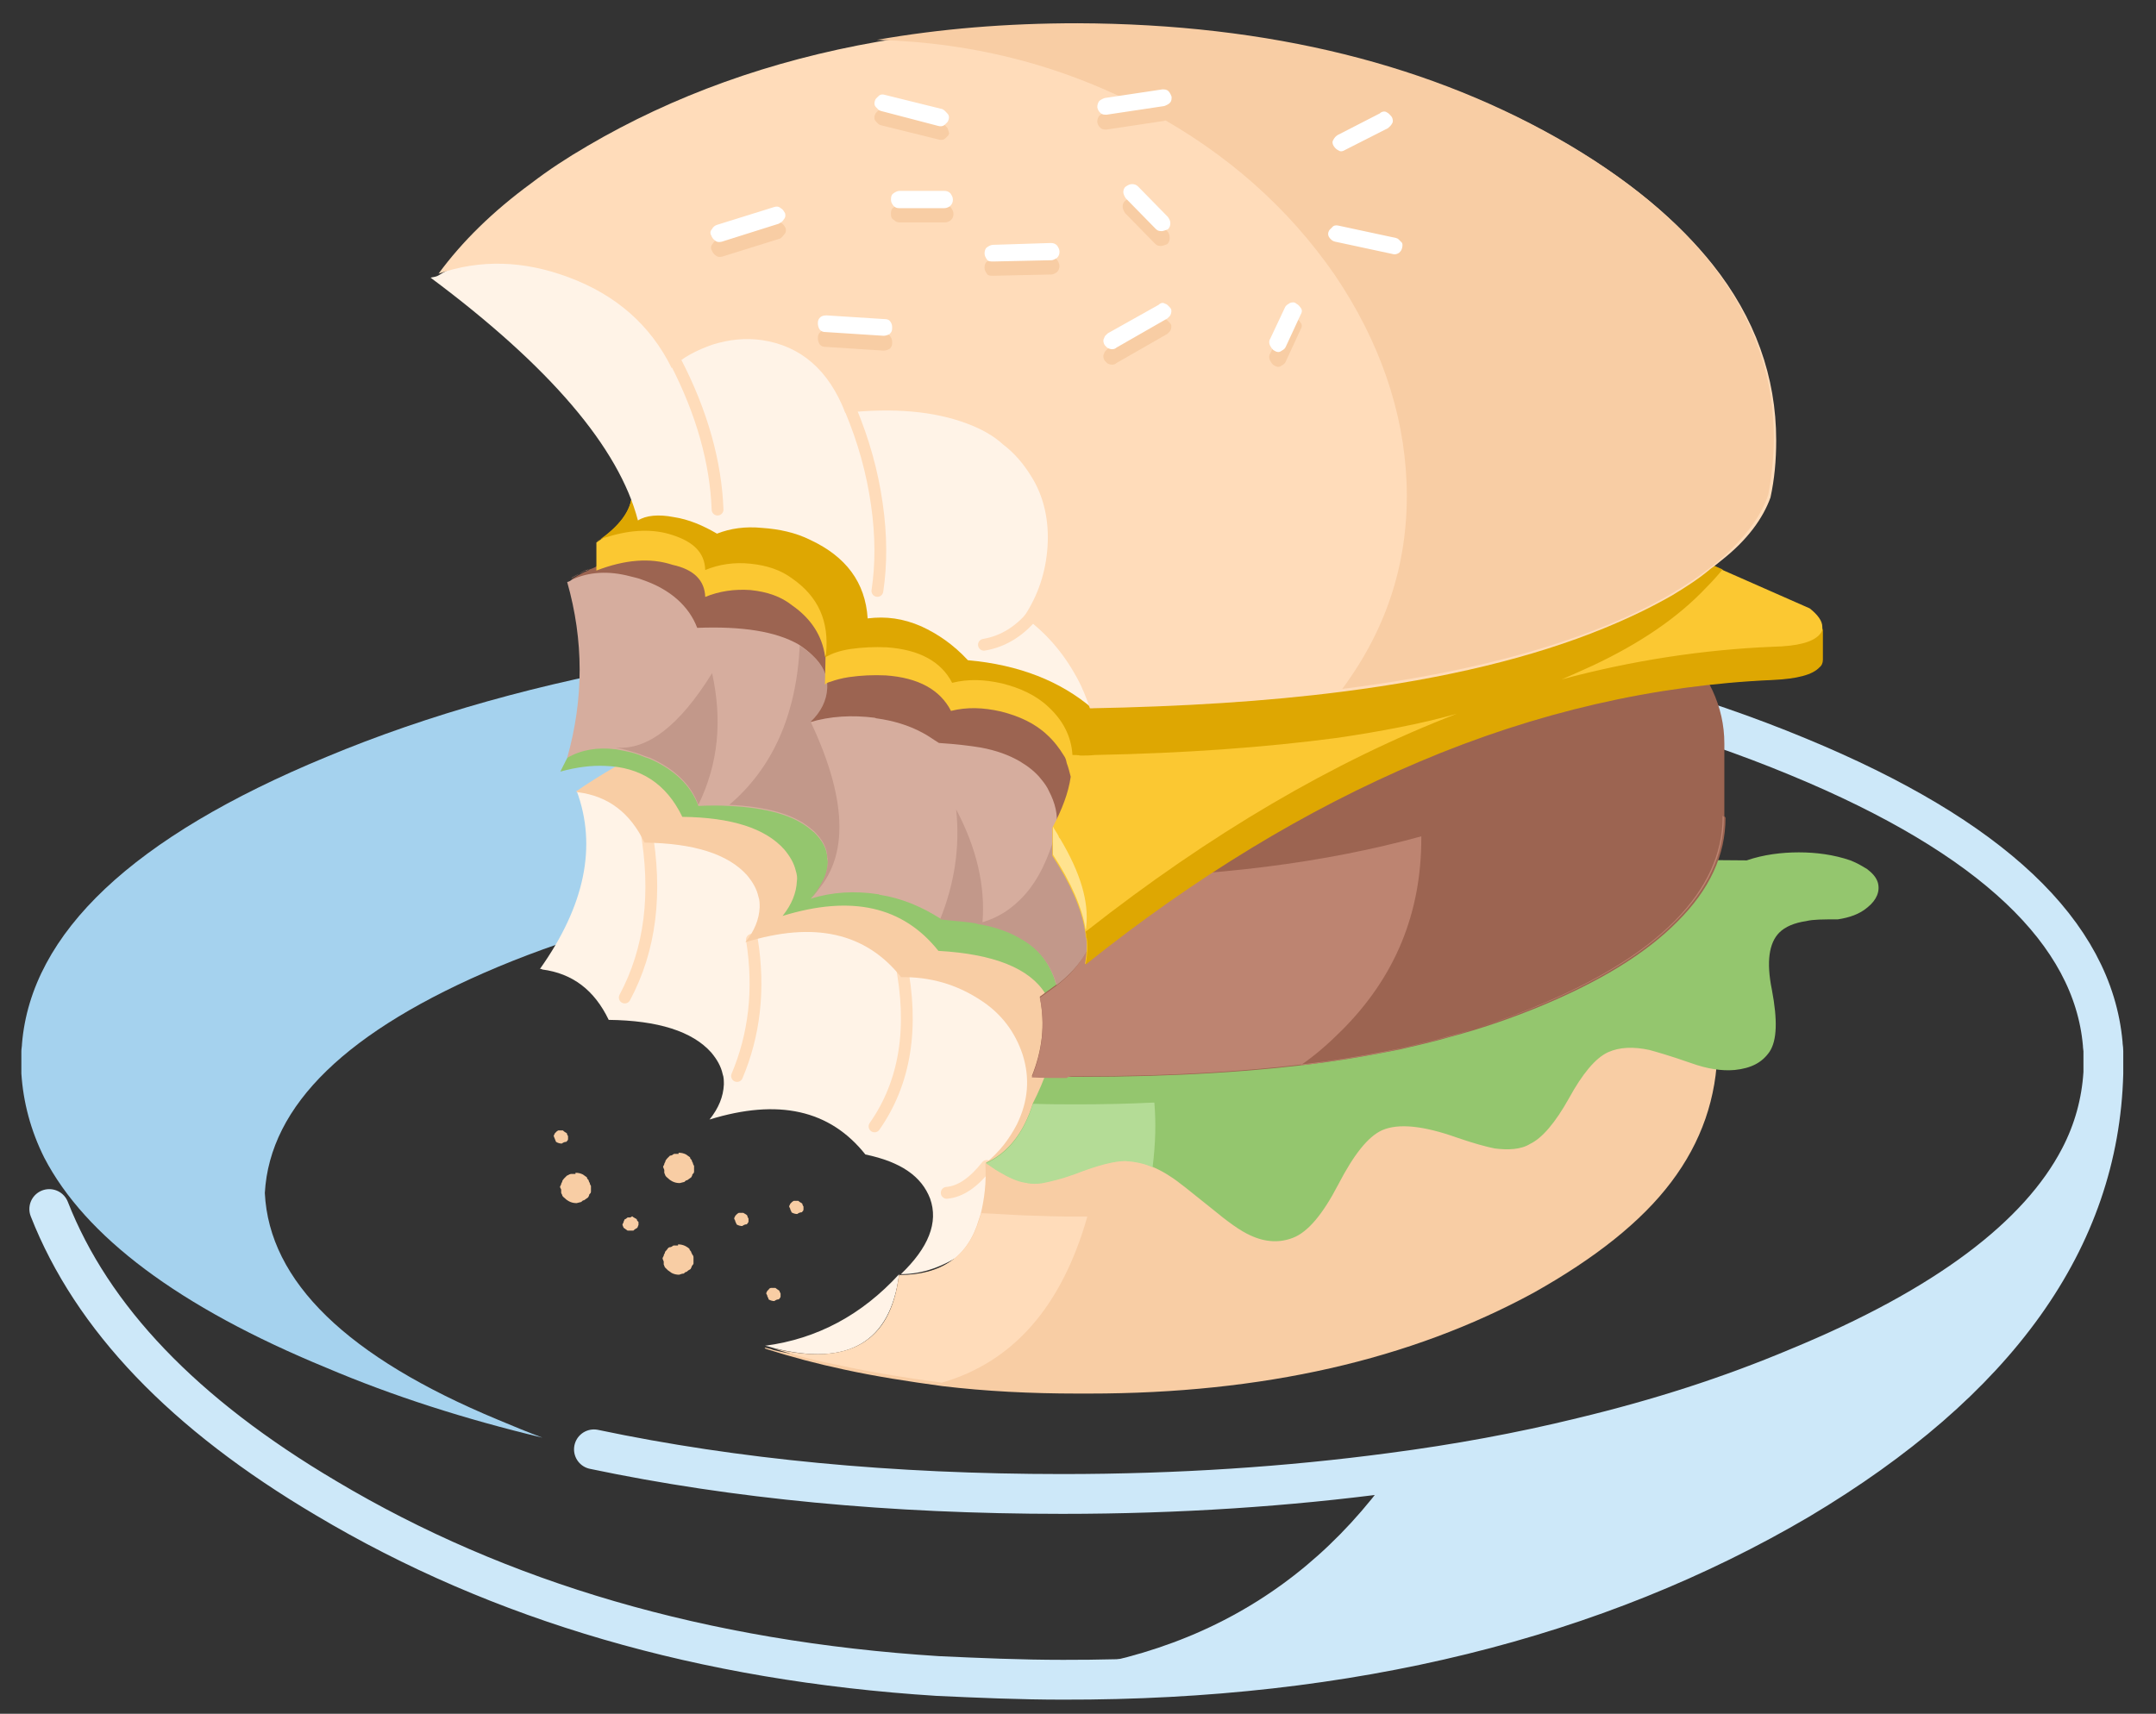 <?xml version="1.0" encoding="UTF-8"?><svg id="Ebene_1" xmlns="http://www.w3.org/2000/svg" viewBox="0 0 376.36 299.24"><rect x="0" y="0" width="376.36" height="299.24" fill="#333333" stroke="none"/><defs><style>.cls-1{stroke:#cde8f9;stroke-width:6.95px;}.cls-1,.cls-2{fill:none;stroke-linecap:round;stroke-linejoin:round;}.cls-3{fill:#f8cda4;}.cls-4{fill:#ffdcba;}.cls-5{fill:#fbc832;}.cls-6{fill:#ffe38f;}.cls-7{fill:#fff;}.cls-8{fill:#fff3e7;}.cls-9{fill:#b4dc96;}.cls-10{fill:#c2988a;}.cls-11{fill:#cde8f9;}.cls-12{fill:#a5d2ee;}.cls-13{fill:#bd8471;}.cls-14{fill:#dea702;}.cls-15{fill:#d6ad9e;}.cls-16{fill:#9c6451;}.cls-17{fill:#94c66e;}.cls-2{stroke:#ffdcba;stroke-width:2.06px;}</style></defs><g><g id="Platw_0_Layer0_0_FILL"><path class="cls-12" d="M196.7,110.23c-3.79-.11-7.36-.22-11.25-.22s-7.46,.11-11.25,.22c-20.66,.43-40.13,2.27-58.08,5.3-21.52,3.68-41.32,9.19-59.17,16.65-33.75,13.95-51.49,30.71-53.11,50.07,0,.43-.11,.87-.11,1.3v3.89c.32,4.97,1.62,9.95,4,14.71,7.14,13.73,23.47,26.06,49.21,36.66,11.68,4.97,24.23,8.98,37.75,12.22-2.6-.97-5.19-2.05-7.79-3.14-26.28-10.92-39.91-24.12-40.67-39.58,.87-15.36,14.39-28.44,40.67-39.47,13.74-5.73,28.88-9.95,45.32-12.76,13.74-2.38,28.56-3.78,44.46-4.11,2.81-.11,5.62-.22,8.65-.22s5.84,0,8.65,.22c15.03,.32,29.31,1.51,42.62,3.78,8.54-11.57,12.44-25.52,11.9-41.63-16.12-2.05-33.53-3.46-51.81-3.89Z"/><path class="cls-11" d="M363.16,202.15c-7.14,13.73-23.47,26.06-49.21,36.66-11.79,4.97-24.23,8.98-37.75,12.22-10.6,2.6-21.74,4.65-33.31,6.16-17.74,24.87-44.02,36.77-79.18,35.47,7.14,.43,14.39,.65,21.85,.65,50.19,0,93.02-10.49,128.5-31.58,34.72-20.55,52.35-45.31,53.11-74.4-.22,5.19-1.62,10.06-4,14.82Z"/></g><path id="Platw_0_Layer0_0_MEMBER_0_1_STROKES" class="cls-1" d="M248.62,114.55c2.06,.32,4.11,.65,6.06,.97,21.63,3.68,41.32,9.19,59.27,16.65,33.75,13.95,51.38,30.71,53.11,50.07,0,.43,.11,.87,.11,1.3v3.89c-.76,28.98-18.5,53.75-53.11,74.4-35.48,20.87-78.42,31.58-128.5,31.47-7.36,0-14.71-.32-21.85-.65-40.99-2.6-76.47-12.98-106.76-31.04-24.88-14.71-40.89-31.47-48.35-50.5m358.56-23.68c-.32,4.97-1.62,9.95-4.11,14.71-7.14,13.73-23.47,26.06-49.21,36.66-11.79,4.97-24.23,8.98-37.75,12.22-10.6,2.6-21.74,4.65-33.31,6.16-17.85,2.38-36.99,3.68-57.33,3.68-29.85,0-57.11-2.6-81.77-7.79"/></g><g><g id="EtaenBuger_0_Layer0_0_FILL"><path class="cls-3" d="M135.36,224.88h-.8c-.2,.1-.3,.1-.3,.2l-.3,.3c-.1,.2-.2,.3-.2,.5,.1,.2,.2,.3,.2,.5,.1,.2,.2,.3,.2,.5,.3,.2,.7,.3,1,.3,.3-.2,.5-.3,.8-.3,.2-.3,.3-.3,.3-.5v-.5c-.1-.3-.2-.3-.2-.5-.3-.2-.6-.4-.7-.5m4-15.2h-.8c-.2,.1-.3,.2-.3,.2l-.3,.3c-.1,.3-.2,.3-.2,.5,.1,.3,.2,.3,.2,.5,.1,.3,.2,.3,.2,.5,.3,.2,.7,.3,1,.3,.3-.2,.5-.3,.8-.3,.2-.2,.3-.3,.3-.5v-.5c-.1-.2-.2-.3-.2-.5-.2-.2-.4-.2-.7-.5m-28.8,5.2c.3-.3,.4-.3,.7-.5q.1-.3,.2-.5v-.5c-.2-.2-.3-.3-.3-.5-.3-.2-.6-.3-.8-.5-.2,.1-.3,.2-.3,.2h-.5c-.3,.2-.3,.3-.5,.3-.1,.3-.2,.3-.2,.5-.1,.3-.2,.3-.2,.5,.1,.2,.1,.3,.2,.5,.3,.2,.4,.3,.7,.5h1m10.3,4.2c-.1-.3-.2-.3-.2-.5-.2-.3-.3-.3-.3-.5-.3-.3-.4-.3-.7-.5-.4-.2-.8-.3-1.3-.3v.2h-.8c-.3,.2-.4,.3-.7,.3-.3,.1-.3,.3-.5,.5s-.3,.3-.3,.5c-.1,.2-.2,.3-.2,.5-.1,.2-.2,.3-.2,.5,.1,.2,.1,.3,.2,.5v.5c.1,.2,.1,.3,.2,.5l.5,.5c.3,.2,.4,.3,.7,.5,.4,.2,.8,.3,1.3,.3,.3-.1,.5-.2,.8-.2,.2-.2,.3-.3,.5-.3,.3-.3,.4-.3,.7-.5,.1-.3,.2-.3,.2-.5,.2-.3,.3-.3,.3-.5v-1c0-.3-.1-.4-.2-.5m8.9-7.3h-.8c-.2,.1-.3,.2-.3,.2l-.3,.3c-.1,.3-.2,.3-.2,.5,.1,.3,.2,.3,.2,.5,.1,.3,.2,.3,.2,.5,.3,.2,.7,.3,1,.3,.3-.2,.5-.3,.8-.3,.2-.3,.3-.3,.3-.5v-.5c-.1-.2-.2-.3-.2-.5-.1-.2-.4-.3-.7-.5m-13.3-9.5c-.2,.3-.3,.3-.3,.5-.1,.3-.2,.3-.2,.5-.1,.3-.2,.3-.2,.5q.1,.3,.2,.5v.5q.1,.3,.2,.5c.2,.3,.3,.3,.5,.5,.3,.3,.4,.3,.7,.5,.4,.2,.8,.3,1.3,.3,.3-.1,.5-.1,.8-.2,.2-.2,.3-.3,.5-.3,.3-.2,.4-.3,.7-.5,.1-.2,.2-.3,.2-.5,.2-.2,.3-.3,.3-.5v-1c-.1-.2-.2-.3-.2-.5-.1-.2-.2-.3-.2-.5-.2-.2-.3-.3-.3-.5-.3-.2-.4-.3-.7-.5-.4-.2-.8-.3-1.3-.3v.2h-.8c-.3,.2-.4,.3-.7,.3l-.5,.5m-17.5,3l-.5,.5c-.2,.3-.3,.3-.3,.5-.1,.3-.2,.3-.2,.5-.1,.3-.2,.3-.2,.5,.1,.3,.2,.3,.2,.5v.5c.1,.3,.2,.3,.2,.5,.2,.3,.3,.3,.5,.5,.3,.3,.4,.3,.7,.5,.4,.2,.8,.3,1.3,.3,.3-.1,.5-.1,.8-.2,.2-.2,.3-.3,.5-.3,.3-.2,.4-.3,.7-.5,.1-.2,.2-.3,.2-.5,.2-.2,.3-.3,.3-.5v-1c-.1-.2-.2-.3-.2-.5-.1-.2-.2-.3-.2-.5-.2-.2-.3-.3-.3-.5-.3-.2-.4-.3-.7-.5-.4-.2-.8-.3-1.3-.3v.2h-.8c-.4,.1-.4,.2-.7,.3m-.7-7.9h-.8c-.2,.1-.3,.2-.3,.2l-.3,.3c-.1,.3-.2,.3-.2,.5q.1,.3,.2,.5t.2,.5c.3,.2,.7,.3,1,.3,.3-.2,.5-.3,.8-.3,.2-.2,.3-.3,.3-.5v-.5c-.1-.2-.2-.3-.2-.5-.3-.2-.4-.2-.7-.5Z"/></g><g id="EtaenBuger_0_Layer0_1_FILL"><path class="cls-8" d="M135.06,235.38c13,3.3,20.4-1,21.9-12.9-6.5,7.1-14.3,11.3-23.4,12.5,.6,.1,1.1,.3,1.5,.4m-34-97.2c-.2,0-.3-.1-.4-.1,3.6,9.7,1.4,20.1-6.4,31.1,.2,0,.3,0,.4,.1,5.3,.7,9.1,3.6,11.6,8.8,8.6,.1,14.6,2,17.9,5.7,1,1.2,1.7,2.4,2,3.8,.2,.5,.2,1.2,.2,1.8-.1,2.1-.9,4.1-2.5,6.1,12-3.7,21-1.7,27.2,6.1,6.2,1.3,9.8,3.8,11.3,7.7,1.5,4.2-.3,8.6-5.1,13.2,3.8,0,7.5-1.3,11.4-4s6.3-5.6,7.3-8.9l.3-1c.6-2.4,.8-5.4,.8-8.7,3.7-3.2,5.9-6.8,6.6-10.7,.7-3.6,.1-7.2-1.9-10.6-1.9-3.4-4.6-6.1-8.4-8.1-3.8-2.1-8.1-3.2-12.7-3.1-6.2-7.8-15.2-9.7-27.2-6.1,2.1-2.5,2.9-5.1,2.3-7.9-.5-2.8-2.5-4.9-5.8-6.7-3.6-1.9-8.2-2.9-13.9-2.9-1-2.2-3.1-3.7-6.2-4.6-.6,.2-3.5-.1-8.8-1Z"/></g><path id="EtaenBuger_0_Layer0_1_MEMBER_0_1_STROKES" class="cls-2" d="M157.26,167.98c2.3,11.4,.8,21-4.6,28.7m-39.9-52c2,11.3,.8,21.1-3.7,29.5m22.2-10.1c1.4,8.8,.4,16.7-2.6,23.8m43.6,15.7c-2.3,2.9-4.6,4.5-7,4.7"/><g id="EtaenBuger_0_Layer0_1_MEMBER_1_FILL"><path class="cls-3" d="M190.01,116.03h-2c-28.6,0-52.9,4.7-73.3,14.1-2.6,1.3-5.1,2.4-7.4,3.8-2.4,1.4-4.8,2.9-6.8,4.3,.2,0,.3,.1,.4,.1,5.3,.7,9.1,3.6,11.6,8.8,8.6,.1,14.6,2,17.9,5.7,1,1.2,1.7,2.4,2,3.8,.2,.5,.2,1.2,.2,1.8-.1,2.1-.9,4.1-2.5,6.1,12-3.7,21-1.7,27.2,6.1,5.1-.1,9.7,1.3,13.7,3.9,3.8,2.4,6.2,5.7,7.5,9.6,1.3,4.1,1,8.1-1,12.2-1.3,2.5-3,4.8-5.5,6.8v.1c.2,3.3-.2,6.2-.8,8.7-.1,.3-.2,.6-.3,.9-1.9,6.6-6.6,9.9-14,9.9-1.5,11.9-8.8,16.2-21.9,13-.4-.2-1-.3-1.4-.4h-.1v.1h0l.2,.1c4.4,1.4,8.9,2.6,13.6,3.6,5.5,1.2,11.3,2.1,17.2,2.9,7.5,.9,15.4,1.3,23.6,1.3h2c30.3,0,56.1-5.9,77.6-17.6,10.7-6,18.8-12.4,24-19.3,5.3-7,8-14.8,8.1-23.4,.1-3.8-.3-7.9-1.3-12.2-.3-1-.4-1.9-.6-2.8-1.6-6.1-4-11.1-7.3-15.2-4.4-8.3-13.4-15.6-27.3-22.1-20.3-10-44.7-14.7-73.3-14.7Z"/></g><g id="EtaenBuger_0_Layer0_1_MEMBER_1_MEMBER_0_FILL"><path class="cls-4" d="M135.01,235.43c3.9,1.3,8,2.3,12.2,3.1,5.5,1.2,11.3,2.1,17.2,2.9,12.4-3.6,20.9-13.2,25.4-29h-1.8c-2.9,0-6-.1-8.9-.2-2.6-.1-5.2-.3-7.8-.4-.1,.3-.2,.6-.3,.9-1.9,6.6-6.6,9.9-14,9.9-1.5,11.7-8.9,16-22,12.8Z"/></g><g id="EtaenBuger_0_Layer0_2_FILL"><path class="cls-17" d="M101.91,126.63l-4.1,8.1c2.9-.8,5.5-1.1,7.8-1,6.2,.2,10.7,3.1,13.5,8.9,8.6,.1,14.5,2,17.8,5.7,1,1.2,1.7,2.4,2,3.7,.2,.6,.3,1.3,.2,1.8-.1,2.1-.9,4.1-2.5,6.1,12-3.7,21-1.7,27.2,6.1,19.4,1.1,24.9,10,16.5,26.6-1.6,5.2-4.4,8.7-8.2,10.4,.7,.4,1.4,1,2.3,1.5,1.7,1,3.2,1.7,4.6,1.9,.3,0,.3,.1,.5,.1,.7,.1,1.4,.1,2.3,0,1.6-.3,3.6-.8,5.8-1.6,4.1-1.6,7-2.3,8.8-2.3,1.6,.1,3.5,.4,5.2,1.3,.9,.4,1.8,.9,2.7,1.5,1.3,.8,3.6,2.7,7.1,5.5,2.9,2.4,5.1,4,6.9,4.8,2.6,1.2,5.1,1.3,7.4,.4,2.6-1,5.2-4.1,7.9-9.3,2.7-5.2,5.2-8.4,7.7-9.5,2.8-1.2,7.1-.8,13,1.3,2.9,1,5.1,1.6,6.6,1.9,2.4,.3,4.6,.2,6.2-.8,2.1-1,4.4-3.7,6.8-8,2.3-4.2,4.6-7,6.8-8,2-.9,4.4-1,7.2-.4,1.1,.3,3.6,1,7.3,2.3,2.8,1,5.3,1.4,7.6,1.2,2.9-.3,4.8-1.3,6.1-3.2,1.3-2,1.4-5.5,.4-10.8-1-4.9-.5-8.2,1.3-10,1-1,2.6-1.7,4.7-2,1.2-.3,2.9-.3,5.5-.3,2-.3,3.8-.9,5.2-2.1,1.6-1.3,2.2-2.8,1.8-4.3-.3-1-1-1.7-1.9-2.4-.7-.4-1.6-1-2.9-1.5-2.9-1-6-1.4-9-1.4s-6.2,.4-9.1,1.4l-12.5-.1c.4-2.1,.7-4.2,.7-6.2v-13.9c0-1.1-.1-2.1-.2-3.1l-191-.3h0Z"/></g><g id="EtaenBuger_0_Layer0_2_MEMBER_0_FILL"><path class="cls-9" d="M201.51,192.53h-.4c-4.1,.2-8.4,.3-12.8,.3-2.7,0-5.4,0-8-.1-1.6,5.2-4.4,8.7-8.2,10.4,.7,.4,1.4,1,2.3,1.5,1.7,1,3.2,1.7,4.6,1.9,.3,0,.3,.1,.5,.1,.7,.1,1.4,.1,2.3,0,1.6-.3,3.6-.8,5.8-1.6,4.1-1.6,7-2.3,8.8-2.3,1.6,.1,3.5,.4,5.2,1.3-.2-.1-.3-.2-.4-.3,.5-4,.6-7.7,.3-11.2Z"/></g><g id="EtaenBuger_0_Layer0_3_FILL"><path class="cls-13" d="M103.01,99.23c-.3,.3-.8,.3-1.1,.5-.4,.3-1,.5-1.5,.8s-.8,.4-.6,.4c.7-.4,1.4-.8,2.2-1.3,.4,.1,.6-.1,1-.4Z"/><path class="cls-16" d="M131.91,89.23c-8.3,2.1-16.1,4.6-23.5,7.7-1.4,.6-2.9,1.3-4.2,1.9-.4,.3-.8,.4-1.3,.6-.3,.3-.6,.3-1,.5-.8,.4-1.5,.8-2.2,1.3,.5-.3,3.7,2.1,9.4,6.8,8.7,7.3,15.7,12.8,20.9,16.6,22.8,16.9,42.8,26.3,60,28.5,1.3,2.9,1.7,5.7,1.2,8.5-.8,3.8-2.9,7.3-6.8,10.3-1,.7-1.9,1.4-2.9,2.1,1,4.9,.4,9.4-1.4,13.9,2,.1,4,.1,6.1,.1h2.3c16.5,0,30.8-.9,43.2-2.6,4.4-.6,8.7-1.4,12.7-2.2,3-.7,6.1-1.4,8.8-2.2,5.3-1.4,10.2-3.1,14.9-5,11-4.5,19.2-9.5,24.8-15.2,5.5-5.5,8.3-11.5,8.3-18,0-.1-.1-.2-.2-.3v-12.7c0-12.8-11-23.8-33.1-32.8-10.2-4.2-21.4-7.4-33.6-9.5-13.9-2.7-29.4-4-46.2-4h-1.2c-20.4-.2-38.8,1.8-55,5.7Z"/></g><g id="EtaenBuger_0_Layer0_3_MEMBER_0_FILL"><path class="cls-13" d="M187.51,187.93h.7c16.5,0,30.8-.9,43.2-2.6,4.4-.6,8.7-1.4,12.7-2.2,3-.7,6.1-1.4,8.8-2.2,5.3-1.4,10.2-3.1,14.9-5,11-4.5,19.2-9.5,24.8-15.2,5.5-5.5,8.3-11.5,8.3-18,0-.1-.1-.2-.2-.3v.2c0,6.4-2.8,12.5-8.3,18.1s-13.8,10.7-24.8,15.2c-4.6,1.9-9.5,3.6-14.8,5.1-2.9,.8-5.9,1.5-8.9,2.2-4.1,.9-8.3,1.6-12.7,2.2-1.4,.3-2.9,.4-4.2,.6,2.5-1.7,4.9-3.8,7.2-6.1,9.3-9.3,13.9-20.4,13.9-33.6v-.3c-16.7,4.6-36,7.1-58.1,7.3,1.3,2.9,1.7,5.7,1.2,8.5-.8,3.8-2.9,7.3-6.8,10.3-1,.7-1.9,1.4-2.9,2.1,1,4.9,.4,9.4-1.4,13.9,2,.1,4,.1,6.1,.1,.3-.3,.8-.3,1.3-.3Z"/></g><g id="EtaenBuger_0_Layer0_3_MEMBER_1_FILL"><path class="cls-15" d="M112.11,101.23c-.7-.3-1.4-.4-2.1-.6-3.8-1-7.2-.8-10.2,.6-.3,.2-.4,.3-.8,.4,2.9,10.2,2.9,20.4,0,30.7,2.4-1.4,5.3-1.9,8.4-1.5h.1c1.5,.3,3,.5,4.6,1.2,.4,.2,.9,.3,1.4,.5,4.2,1.9,7.1,4.6,8.4,8.2,1.9-.1,3.7-.1,5.4,0,6.4,.3,11.3,1.6,14.3,4.2,.3,.2,.3,.3,.5,.4,1.4,1.4,2.3,2.9,2.3,4.6,.1,.3,.1,.5,.1,.8-.1,1.3-.4,2.5-1.2,3.8-.4,.8-1,1.6-1.8,2.4,3.8-1.2,7.7-1.4,11.7-.8,.1,0,.2,0,.3,.1h0c3.9,.6,7.4,2.1,10.7,4.2,2.5,.3,4.6,.4,6.2,.7,.3,.1,.6,.2,.9,.2,2.7,.5,4.9,1.3,6.8,2.4,2.2,1.3,3.9,2.9,5.1,5.2,.5,1,.9,1.9,1.1,2.9,3.8-2.9,6.2-6.4,6.8-10.3,.5-2.9,.2-5.7-1.2-8.5-1.3-2.7-3.1-5.3-5.7-7.9l.2-.8c.3-2-.2-4.1-1.3-6.2-.3-.7-.8-1.4-1.3-2-1-1.3-2.3-2.3-3.8-3.2-1.9-1.1-4.1-1.9-6.8-2.4-1.8-.3-4.2-.6-7.3-.8-1-.6-1.9-1.3-2.9-1.8-2.4-1.3-5.1-2.1-8-2.5-.1,0-.3-.1-.3-.1-3.9-.5-7.8-.3-11.4,.8,1.9-2.1,2.9-4.2,2.9-6.2,.1-2.1-.7-3.9-2.4-5.5-.7-.7-1.5-1.3-2.4-1.9-4-2.3-9.9-3.2-17.7-2.9-1.4-3.7-4.6-6.7-9.6-8.4Z"/></g><g id="EtaenBuger_0_Layer0_3_MEMBER_1_MEMBER_0_FILL"><path class="cls-10" d="M112.11,131.83c.4,.2,.9,.3,1.4,.5,4.2,1.9,7.1,4.6,8.4,8.2,3.5-7.2,4.2-14.7,2.4-23-5.7,9.2-11.3,13.5-16.8,13,1.4,.3,3,.7,4.6,1.3m71.2,37.3c.5,1,.9,1.9,1.1,2.9,3.8-2.9,6.2-6.4,6.8-10.3,.5-2.9,.2-5.7-1.2-8.5-1.3-2.7-3.1-5.3-5.7-7.9-1.3,4.6-3.1,8.4-5.6,11.1-2.1,2.3-4.5,3.8-7.2,4.6,.5-6.3-1-12.9-4.6-19.7,.7,6.6-.3,13-2.8,19.2,2.5,.3,4.6,.4,6.2,.7,.3,.1,.6,.2,.9,.2,2.7,.5,4.9,1.3,6.8,2.4,2.4,1.3,4.1,3,5.3,5.3m-38.9-49c.1-2.1-.7-3.9-2.4-5.5-.7-.7-1.5-1.3-2.4-1.9-.6,12.2-4.8,21.4-12.3,27.8,6.4,.3,11.3,1.6,14.3,4.2,.3,.2,.3,.3,.5,.4,1.4,1.4,2.3,2.9,2.3,4.6,.1,.3,.1,.5,.1,.8-.1,1.3-.4,2.5-1.2,3.8-.4,.8-1,1.6-1.8,2.4,6.7-6.2,6.7-16.5,0-30.7,1.8-1.7,2.8-3.7,2.9-5.9Z"/></g><g id="EtaenBuger_0_Layer0_4_FILL"><path class="cls-5" d="M123.11,104.23c2.4-1,5.1-1.4,7.9-1.2,2.9,.3,5.3,1.1,7.3,2.7,3.3,2.3,5.2,5.3,5.7,8.8q0,.1,.1,.1l-.1,4.9c.3-.3,.6-.4,1-.5,.8-.3,1.9-.6,3.2-.8,2.1-.3,4.2-.4,6.4-.3,5.7,.4,9.5,2.5,11.4,6.2,2.8-.7,5.6-.6,8.7,.1,3.2,.8,6,2.1,8.1,4.1,1.2,1.1,2.1,2.3,2.9,3.6,.3,.4,.4,.8,.5,1.3,.3,.8,.5,1.6,.7,2.4-.4,2.8-1.5,5.7-3.2,8.9v4.9c3.2,4.9,5.1,9.3,5.7,13.1v.1c.1,.3,.1,.4,.1,.7,0,.2,0,.3,.1,.4,.2,1.3,.1,2.9-.2,4.6,19.1-15.3,38.6-27.1,58.2-35.4,20.5-8.7,41.1-13.4,61.8-14.3,4.2-.2,6.9-.9,8.1-2.2,.4-.3,.6-.8,.6-1.3v-5.7c0-1-.8-2.1-2.2-3.2l-15.2-6.7-30.3-13.3-160.1,.1c-.1,2.9-2.2,5.7-6.2,8.4v4.9c4.9-1.9,9.4-2.3,13.3-1,3.7,.8,5.6,2.7,5.7,5.6Z"/></g><g id="EtaenBuger_0_Layer0_4_MEMBER_0_FILL"><path class="cls-6" d="M183.81,144.33v4.9c3.2,4.9,5.1,9.3,5.7,13.1,.1-.2,.1-.3,.1-.5,.5-4.4-1-9.4-4.5-15.3-.2-.3-.3-.3-.3-.5-.3-.6-.7-1.1-1-1.7Z"/><path class="cls-14" d="M106.11,93.73h0c4.2-1.3,8-1.4,11.3-.3,3.7,1.2,5.6,3.1,5.7,6.1,2.4-1,5.1-1.4,7.9-1.1,2.9,.3,5.3,1.1,7.3,2.6,4.6,3.2,6.4,7.5,5.9,13,0,.3-.1,.4-.2,.6q0,.1,.1,.1c.1,0,.1-.1,.2-.1,.9-.5,2.2-1,4.1-1.3,2.1-.3,4.2-.4,6.4-.3,5.7,.4,9.5,2.5,11.4,6.2,2.8-.7,5.6-.6,8.7,.1,3.2,.8,6,2.1,8.1,4.1,2.5,2.3,4,5.1,4.2,8.4,.4,0,1,0,1.4,.1,.8,0,1.6,0,2.5-.1,15.5-.3,29.6-1.3,42.4-3,7.4-1.1,14.4-2.4,20.8-4.2-21.5,8.3-43.1,21-64.6,37.9-.1,0-.1,.1-.2,.1v.1c.1,.3,.1,.4,.1,.7,0,.2,0,.3,.1,.4,.2,1.3,.1,2.9-.2,4.6,19.1-15.3,38.6-27.1,58.2-35.4,20.5-8.7,41.1-13.4,61.8-14.3,4.2-.2,6.9-.9,8.1-2.2,.4-.3,.6-.8,.6-1.3v-5.7c0,.4-.3,1-.6,1.3-1.2,1.3-3.8,2-8.1,2.1-12.2,.5-24.6,2.4-36.9,5.7,1.9-.8,3.6-1.6,5.4-2.4,8.3-3.9,14.9-8.4,19.8-13.6,1-1,2-2.1,2.9-3.2l-30.3-13.3-160.1,.1c-.1,2.9-2.2,5.7-6.2,8.4,.5-.5,1.2-.7,2-.9Z"/></g><g id="EtaenBuger_0_Layer0_5_FILL"><path class="cls-8" d="M190.66,123.68c-1.2-4.6-2.1-8.1-2.9-10.6-1.3-4.2-3-7.2-5.4-8.8,2.4-3.7,3.8-7.9,4.1-12.2,.3-4.6-.7-8.7-2.9-12.4-1.3-2.1-2.9-4-4.9-5.5-.7-.5-2.3-1.2-4.6-1.7-2.9-.8-4.6-1.3-5.1-1.4-3.1-1.2-5.7-1.9-8-2.3-2.7-.4-6-.4-10,0-2.9-7.4-7.8-11.6-14.6-12.6-2.9-.4-5.7-.3-8.6,.7-2.8,.9-5.1,2.2-7.1,4.1-1.8-3.4-4.5-6.4-8-9.2-3.5-2.6-7.3-4.6-11.6-5.8-4.4-1.3-8.7-1.9-12.9-1.5-4.5,.3-8.4,1.6-11.6,3.6-.3,.2-.8,.3-1.4,.4,20.8,15.5,32.9,29.7,36.2,42.4,1.4-.9,3.6-1.1,6.2-.6,2.7,.4,5.2,1.5,7.6,2.9,2.3-.9,4.9-1.3,7.9-1,2.9,.2,5.8,.8,8.4,2.1,6.2,2.9,9.6,7.4,10,13.7,3.2-.4,6.2,0,9.4,1.4,2.8,1.3,5.5,3.1,8.1,5.9,9,.8,16.2,3.7,21.7,8.4Z"/></g><g id="EtaenBuger_0_Layer0_5_MEMBER_0_FILL"><path class="cls-4" d="M309.06,86.88c.7-3.2,1-6.5,1-10,0-11.1-3.7-21.4-11.1-30.7-5.9-7.4-14.1-14.3-24.7-20.6-23.6-14-52.3-21.1-85.8-21.2-12.4,0-24.1,1-35.2,2.9-18.8,3.3-35.7,9.4-50.7,18.2-3.6,2.1-6.8,4.2-9.8,6.5-6.7,4.9-12.1,10.2-16.2,15.8,7.3-2.5,14.8-2.3,22.6,.6,8.4,3.1,14.4,8.4,18.1,15.9,1.9-1.9,4.3-3.1,7.1-4.1,2.9-.9,5.7-1.2,8.6-.8,6.8,1,11.7,5.2,14.6,12.7,8.4-.9,15.5-.3,21.3,1.9,2.4,.9,4.6,2.1,6.2,3.6,2,1.5,3.6,3.4,4.9,5.5,2.3,3.6,3.2,7.9,2.9,12.4-.3,4.4-1.6,8.4-4.1,12.2,3.8,2.8,6.8,6.2,9.2,10.6,1,1.8,1.7,3.6,2.3,5.4,16.1-.3,30.8-1.2,44-2.9,18.1-2.3,33.4-6,45.8-11.1,4.4-1.8,8.3-3.7,11.8-5.7,2.5-1.5,4.8-3,6.8-4.7,.6-.4,1.3-1,1.8-1.4,4.6-3.6,7.3-7.4,8.6-11Z"/></g><g id="EtaenBuger_0_Layer0_5_MEMBER_0_MEMBER_0_FILL"><path class="cls-3" d="M308.68,86.37c.6-3.26,.97-6.64,.97-9.9,0-19.91-11.95-37.05-35.73-51.17-23.78-14-52.27-21.12-85.83-21.24-12.43,0-24.02,.97-35.01,2.9,17.38,.48,33.2,4.71,47.68,12.55,13.4,7.24,24.14,16.78,32.23,28.48,7.85,11.59,12.07,23.9,12.55,36.33,.48,13.28-3.26,25.22-11.23,35.97,18.11-2.29,33.32-5.91,45.87-10.98,8.57-3.5,15.33-7.48,20.52-11.95,3.86-3.5,6.76-7.24,7.97-10.98Z"/></g><g id="EtaenBuger_0_Layer0_5_MEMBER_0_MEMBER_1_FILL"><path class="cls-3" d="M144.28,57.66c-.43,0-.87,.11-1.08,.32-.32,.32-.43,.54-.43,1.08,0,.32,.11,.76,.32,1.08,.32,.32,.54,.43,1.08,.43l10.06,.65c.32,0,.76-.11,1.08-.32,.32-.32,.43-.54,.43-1.08s-.11-.76-.32-1.08-.54-.43-.97-.43l-10.17-.65m-7.36-16.76c.32-.32,.32-.76,.22-1.08-.22-.32-.32-.65-.76-.87-.32-.32-.76-.32-1.08-.22l-10.06,3.14c-.32,.11-.65,.32-.87,.76-.32,.32-.32,.76-.11,1.08,.11,.32,.32,.65,.65,.87,.32,.32,.76,.32,1.19,.22l10.06-3.14c.22-.11,.43-.32,.76-.76m19.14-2.49c.32,.32,.54,.43,1.08,.43h7.79c.43,0,.87-.22,1.08-.43,.32-.32,.43-.65,.43-1.08s-.22-.76-.43-1.08c-.32-.32-.65-.43-1.08-.43h-7.9c-.43,0-.76,.22-1.08,.43s-.43,.54-.43,1.08,.11,.87,.54,1.08m9.3-16.11c-.32-.32-.43-.54-.87-.76l-10.06-2.49c-.32-.11-.76-.11-1.08,.22s-.54,.43-.65,.87c-.11,.32-.11,.76,.22,1.08s.43,.54,.87,.65l10.06,2.49c.32,.11,.87,.11,1.19-.22s.54-.43,.65-.87c-.11-.22-.11-.54-.32-.97m61.65,35.25c.22-.32,.32-.76,.11-1.08s-.43-.65-.87-.87c-.32-.32-.76-.22-1.08-.11-.32,.22-.65,.32-.87,.76l-2.6,5.52c-.22,.32-.22,.76,0,1.19,.22,.32,.32,.65,.76,.87,.32,.22,.76,.32,1.08,.11s.65-.32,.87-.76l2.6-5.62m-43.59-9.62c.43,0,.76-.22,1.08-.43,.32-.32,.43-.65,.43-1.08s-.22-.76-.43-1.08c-.32-.32-.65-.43-1.08-.43l-10.06,.32c-.43,0-.76,.22-1.08,.43s-.43,.65-.43,1.08,.22,.76,.43,1.08,.65,.32,1.08,.32l10.06-.22m20.33,10.38c.32-.32,.54-.43,.65-.87s.11-.76-.22-1.08-.43-.54-.87-.65c-.32-.22-.76-.11-1.08,.22l-8.87,4.97c-.32,.32-.54,.43-.65,.87-.22,.32-.11,.87,.11,1.19,.32,.32,.43,.54,.87,.65,.32,.11,.87,.11,1.19-.22l8.87-5.08m0-17.95l-5.19-5.3c-.32-.32-.65-.43-1.08-.43s-.76,.22-1.08,.43c-.32,.32-.43,.54-.43,1.08,0,.32,.22,.76,.43,1.08l5.19,5.3c.32,.32,.54,.43,1.08,.43,.32,0,.76-.22,1.08-.32,.32-.32,.43-.65,.43-1.08s-.11-.87-.43-1.19m-11.68-18.06c.32,.32,.65,.32,1.08,.32l10.06-1.51c.32-.11,.76-.32,.97-.54,.32-.32,.32-.65,.32-1.08-.11-.32-.32-.76-.54-.97-.32-.32-.65-.32-1.08-.32l-10.06,1.51c-.32,.11-.76,.32-.97,.54-.22,.32-.32,.65-.32,1.08,.11,.54,.32,.76,.54,.97m51.05,24.55c.32,.11,.76,0,1.08-.22,.32-.32,.43-.43,.54-.87,.11-.43,.11-.87-.22-1.08-.32-.32-.43-.54-.87-.65l-10.06-2.16c-.43-.11-.87,0-1.08,.32-.32,.32-.54,.43-.65,.87s0,.76,.32,1.08,.43,.43,.87,.54l10.06,2.16m-.87-21.84c.32-.32,.54-.43,.76-.87,.22-.32,.11-.87-.11-1.19-.32-.32-.43-.54-.87-.76-.32-.22-.87-.11-1.19,.22l-7.36,3.78c-.32,.22-.54,.43-.76,.87s-.11,.76,.11,1.08c.22,.32,.43,.54,.87,.76,.32,.22,.76,.11,1.08-.11l7.46-3.79Z"/></g><g id="EtaenBuger_0_Layer0_5_MEMBER_0_MEMBER_2_FILL"><path class="cls-7" d="M144.28,55.07c-.43,0-.87,.11-1.08,.32-.32,.32-.43,.54-.43,1.08,0,.32,.11,.76,.32,1.08,.32,.32,.54,.43,1.08,.43l10.06,.65c.32,0,.76-.11,1.08-.32,.32-.32,.43-.54,.43-1.08s-.11-.76-.32-1.08-.54-.43-.97-.43l-10.17-.65m-8.33-16.01c.32-.22,.65-.32,.87-.76,.32-.32,.32-.76,.22-1.08-.22-.32-.32-.65-.76-.87-.32-.32-.76-.32-1.08-.22l-10.06,3.14c-.32,.11-.65,.32-.87,.76-.32,.32-.32,.76-.11,1.08,.11,.32,.32,.65,.65,.87,.32,.32,.76,.32,1.19,.22l9.95-3.14m21.09-5.73c-.43,0-.76,.22-1.08,.43s-.43,.54-.43,1.08,.22,.76,.43,1.08c.32,.32,.54,.43,1.08,.43h7.79c.43,0,.87-.22,1.08-.43,.32-.32,.43-.65,.43-1.08s-.22-.76-.43-1.08c-.32-.32-.65-.43-1.08-.43h-7.79m6.71-11.35c.32,.11,.87,.11,1.19-.22s.54-.43,.65-.87c.11-.32,.11-.76-.22-1.08s-.43-.54-.87-.76l-10.06-2.49c-.32-.11-.76-.11-1.08,.22s-.54,.43-.65,.87c-.11,.32-.11,.76,.22,1.08s.43,.54,.87,.65l9.95,2.6m63.28,32.98c.22-.32,.32-.76,.11-1.08s-.43-.65-.87-.87c-.32-.32-.76-.22-1.08-.11-.32,.22-.65,.32-.87,.76l-2.6,5.52c-.22,.32-.22,.76,0,1.19,.22,.32,.32,.65,.76,.87,.32,.22,.76,.32,1.08,.11s.65-.32,.87-.76l2.6-5.62m-43.59-9.52c.43,0,.76-.22,1.08-.43,.32-.32,.43-.65,.43-1.08s-.22-.76-.43-1.08c-.32-.32-.65-.43-1.08-.43l-10.06,.32c-.43,0-.76,.22-1.08,.43s-.43,.65-.43,1.08,.22,.76,.43,1.08,.65,.32,1.08,.32l10.06-.22m20.33,10.17c.32-.32,.54-.43,.65-.87s.11-.76-.22-1.08-.43-.54-.87-.65c-.32-.22-.76-.11-1.08,.22l-8.87,4.97c-.32,.32-.54,.43-.65,.87-.22,.32-.11,.87,.11,1.19,.32,.32,.43,.54,.87,.65,.32,.11,.87,.11,1.19-.22l8.87-5.08m-7.68-22.06c0,.32,.22,.76,.43,1.08l5.19,5.3c.32,.32,.54,.43,1.08,.43,.32,0,.76-.22,1.08-.32,.32-.32,.43-.65,.43-1.08s-.22-.76-.43-1.08l-5.19-5.3c-.32-.32-.65-.43-1.08-.43s-.76,.22-1.08,.43c-.32,.22-.43,.65-.43,.97m-4-13.84c.32,.32,.65,.32,1.08,.32l10.06-1.51c.32-.11,.76-.32,.97-.54,.32-.32,.32-.65,.32-1.08-.11-.32-.32-.76-.54-.97-.32-.32-.65-.32-1.08-.32l-10.06,1.51c-.32,.11-.76,.32-.97,.54-.22,.32-.32,.65-.32,1.08,.11,.54,.32,.76,.54,.97m51.05,24.66c.32,.11,.76,0,1.08-.22,.32-.32,.43-.43,.54-.87,.11-.43,.11-.87-.22-1.08-.32-.32-.43-.54-.87-.65l-10.06-2.16c-.43-.11-.87,0-1.08,.32-.32,.32-.54,.43-.65,.87-.11,.32,0,.76,.32,1.08s.43,.43,.87,.54l10.06,2.16m-.87-21.95c.32-.32,.54-.43,.76-.87,.22-.32,.11-.87-.11-1.19-.32-.32-.43-.54-.87-.76-.32-.22-.87-.11-1.19,.22l-7.36,3.78c-.32,.22-.54,.43-.76,.87-.22,.32-.11,.76,.11,1.08s.43,.54,.87,.76c.32,.22,.76,.11,1.08-.11l7.46-3.79Z"/></g><path id="EtaenBuger_0_Layer0_5_MEMBER_0_MEMBER_3_1_STROKES" class="cls-2" d="M148.46,71.48c2.3,5.5,3.8,10.9,4.6,16.5,.8,5.5,.8,10.6,.1,15.2m27.4,3.9c-2.3,2.9-5.2,4.9-8.8,5.5m-53.8-49.4c4.6,8.9,7,17.6,7.3,25.8"/></g></svg>